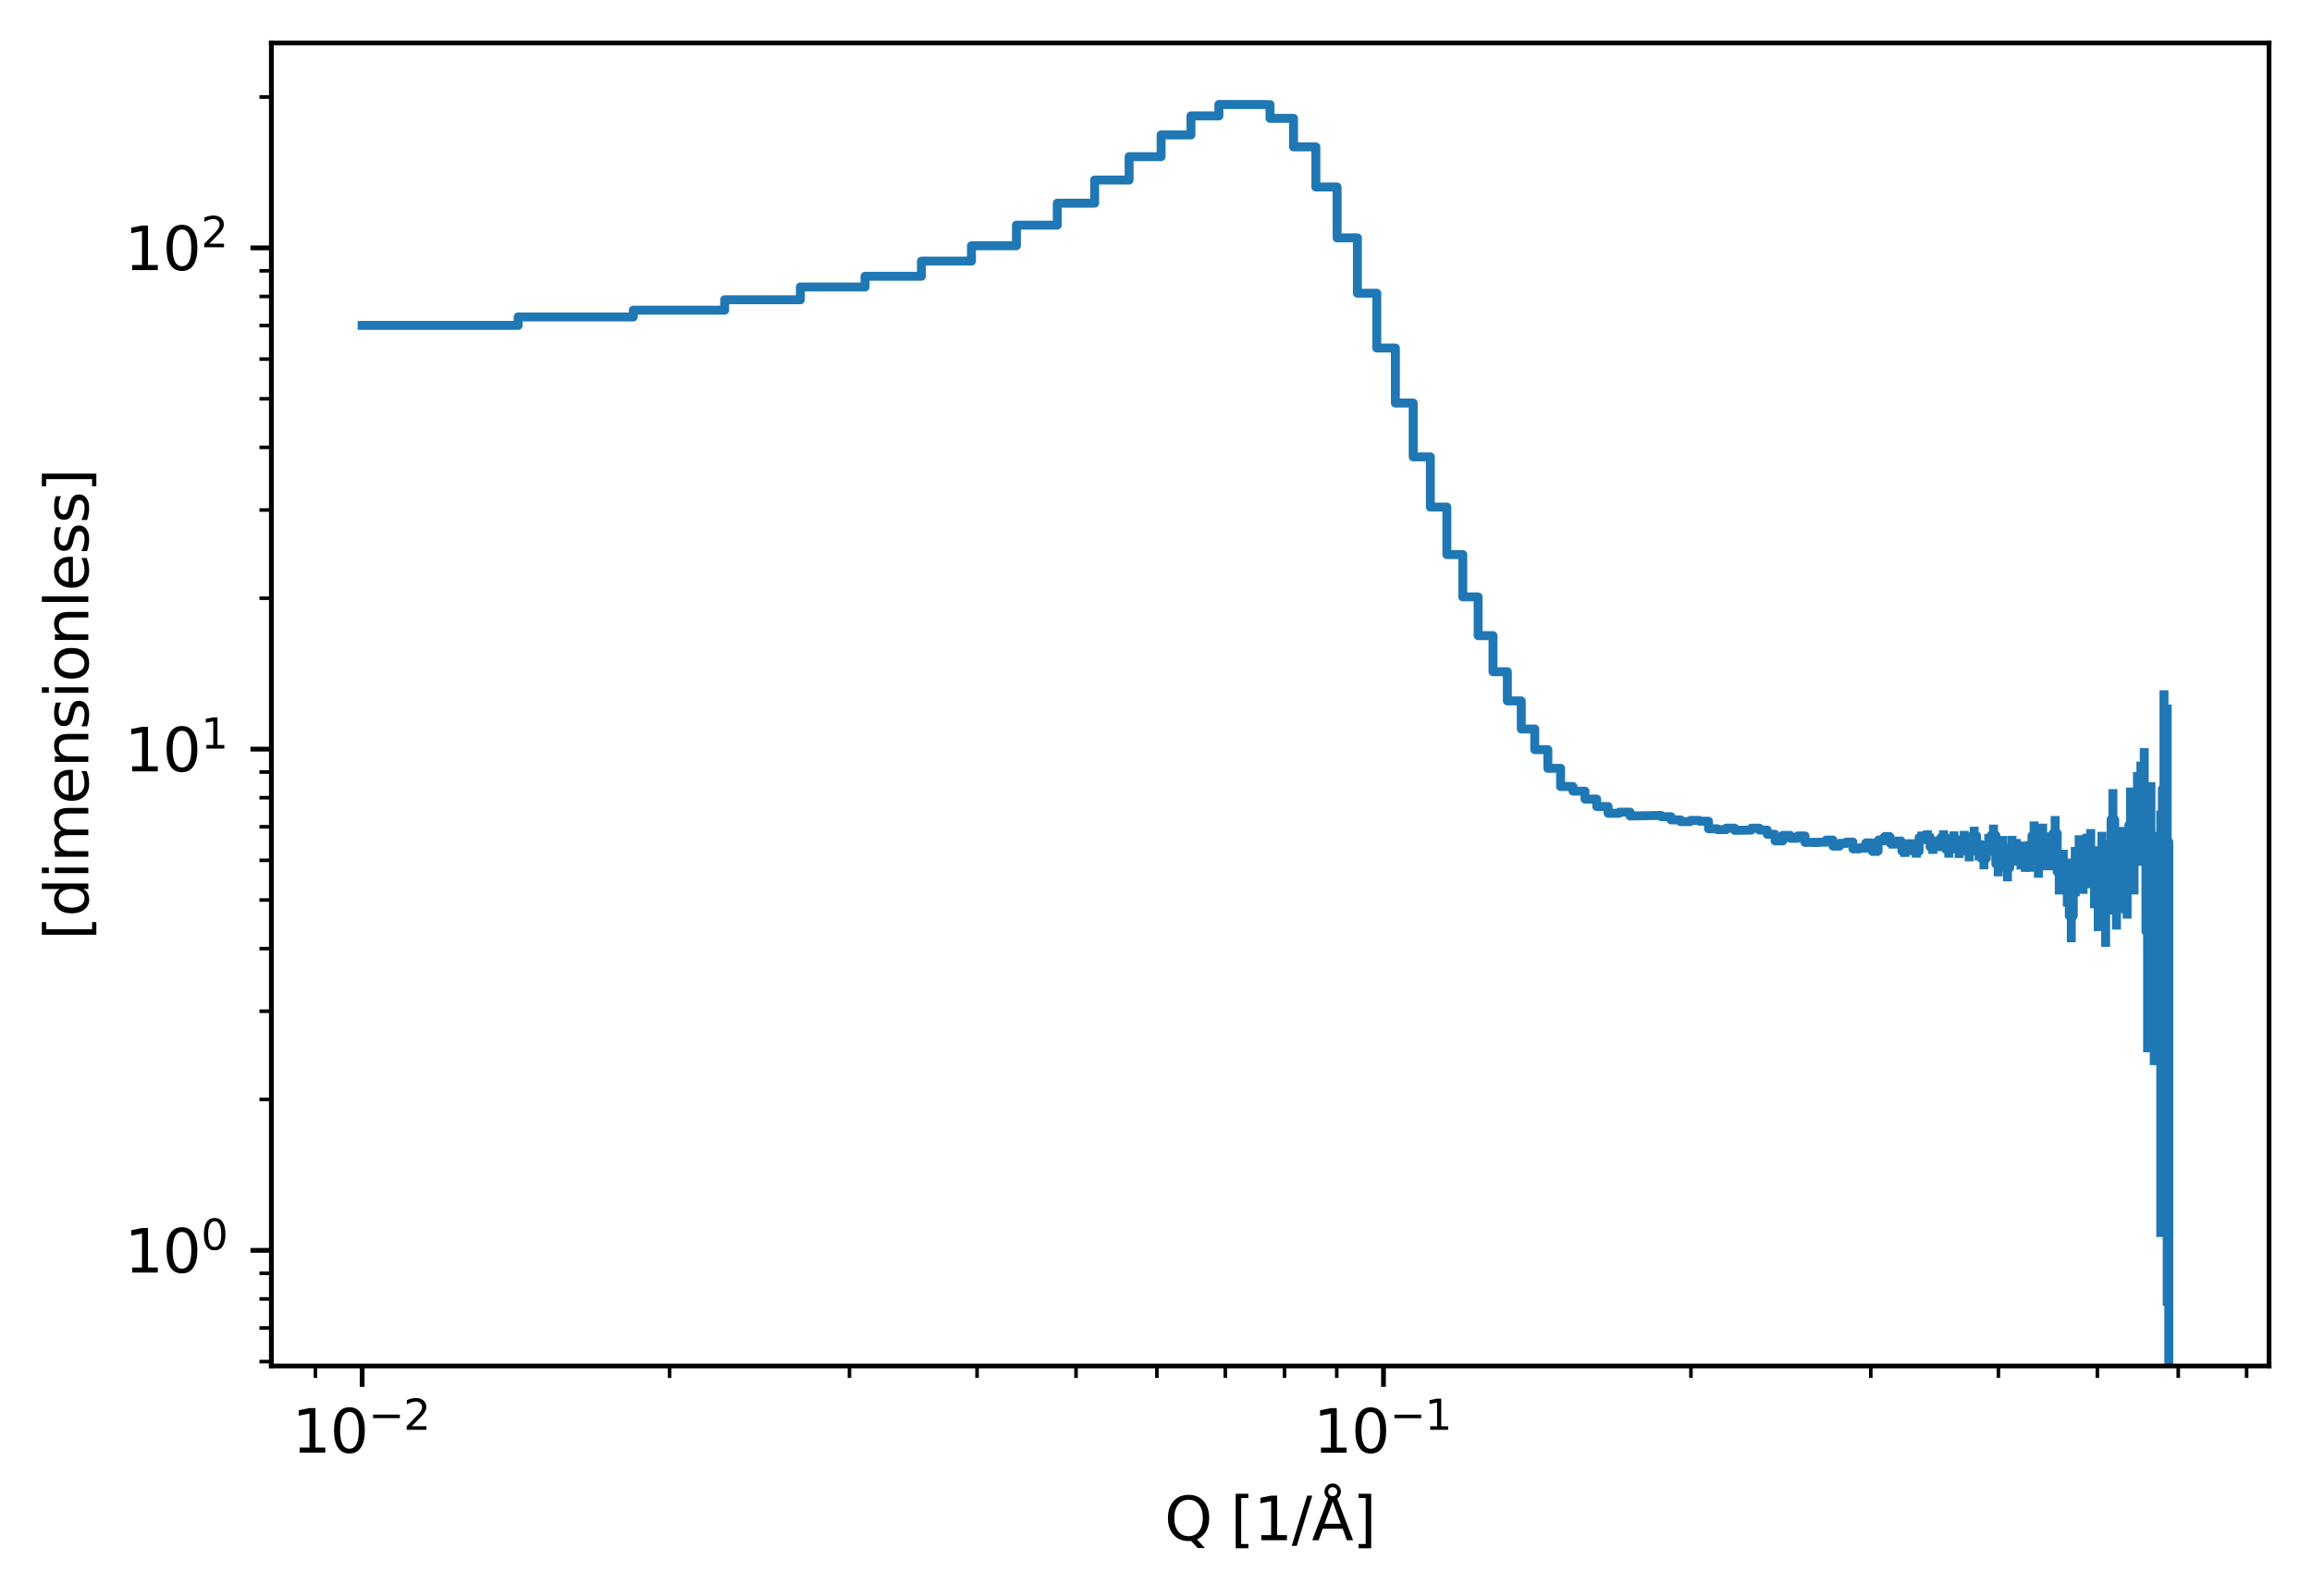 <?xml version="1.0" encoding="utf-8" standalone="no"?>
<!DOCTYPE svg PUBLIC "-//W3C//DTD SVG 1.1//EN"
  "http://www.w3.org/Graphics/SVG/1.1/DTD/svg11.dtd">
<svg xmlns:xlink="http://www.w3.org/1999/xlink" width="387.478pt" height="267.44pt" viewBox="0 0 387.478 267.44" xmlns="http://www.w3.org/2000/svg" version="1.1">
 <defs>
  <style type="text/css">*{stroke-linejoin: round; stroke-linecap: butt}</style>
 </defs>
 <g id="figure_1">
  <g id="patch_1">
   <path d="M 0 267.44 
L 387.478 267.44 
L 387.478 0 
L 0 0 
z
" style="fill: #ffffff"/>
  </g>
  <g id="axes_1">
   <g id="patch_2">
    <path d="M 45.478 228.96 
L 380.278 228.96 
L 380.278 7.2 
L 45.478 7.2 
z
" style="fill: #ffffff"/>
   </g>
   <g id="matplotlib.axis_1">
    <g id="xtick_1">
     <g id="line2d_1">
      <defs>
       <path id="m3930b19fd7" d="M 0 0 
L 0 3.5 
" style="stroke: #000000; stroke-width: 0.8"/>
      </defs>
      <g>
       <use xlink:href="#m3930b19fd7" x="60.696" y="228.96" style="stroke: #000000; stroke-width: 0.8"/>
      </g>
     </g>
     <g id="text_1">
      <!-- $\mathdefault{10^{-2}}$ -->
      <g transform="translate(48.946 243.558) scale(0.1 -0.1)">
       <defs>
        <path id="DejaVuSans-31" d="M 794 531 
L 1825 531 
L 1825 4091 
L 703 3866 
L 703 4441 
L 1819 4666 
L 2450 4666 
L 2450 531 
L 3481 531 
L 3481 0 
L 794 0 
L 794 531 
z
" transform="scale(0.016)"/>
        <path id="DejaVuSans-30" d="M 2034 4250 
Q 1547 4250 1301 3770 
Q 1056 3291 1056 2328 
Q 1056 1369 1301 889 
Q 1547 409 2034 409 
Q 2525 409 2770 889 
Q 3016 1369 3016 2328 
Q 3016 3291 2770 3770 
Q 2525 4250 2034 4250 
z
M 2034 4750 
Q 2819 4750 3233 4129 
Q 3647 3509 3647 2328 
Q 3647 1150 3233 529 
Q 2819 -91 2034 -91 
Q 1250 -91 836 529 
Q 422 1150 422 2328 
Q 422 3509 836 4129 
Q 1250 4750 2034 4750 
z
" transform="scale(0.016)"/>
        <path id="DejaVuSans-2212" d="M 678 2272 
L 4684 2272 
L 4684 1741 
L 678 1741 
L 678 2272 
z
" transform="scale(0.016)"/>
        <path id="DejaVuSans-32" d="M 1228 531 
L 3431 531 
L 3431 0 
L 469 0 
L 469 531 
Q 828 903 1448 1529 
Q 2069 2156 2228 2338 
Q 2531 2678 2651 2914 
Q 2772 3150 2772 3378 
Q 2772 3750 2511 3984 
Q 2250 4219 1831 4219 
Q 1534 4219 1204 4116 
Q 875 4013 500 3803 
L 500 4441 
Q 881 4594 1212 4672 
Q 1544 4750 1819 4750 
Q 2544 4750 2975 4387 
Q 3406 4025 3406 3419 
Q 3406 3131 3298 2873 
Q 3191 2616 2906 2266 
Q 2828 2175 2409 1742 
Q 1991 1309 1228 531 
z
" transform="scale(0.016)"/>
       </defs>
       <use xlink:href="#DejaVuSans-31" transform="translate(0 0.766)"/>
       <use xlink:href="#DejaVuSans-30" transform="translate(63.623 0.766)"/>
       <use xlink:href="#DejaVuSans-2212" transform="translate(128.203 39.047) scale(0.7)"/>
       <use xlink:href="#DejaVuSans-32" transform="translate(186.855 39.047) scale(0.7)"/>
      </g>
     </g>
    </g>
    <g id="xtick_2">
     <g id="line2d_2">
      <g>
       <use xlink:href="#m3930b19fd7" x="231.865" y="228.96" style="stroke: #000000; stroke-width: 0.8"/>
      </g>
     </g>
     <g id="text_2">
      <!-- $\mathdefault{10^{-1}}$ -->
      <g transform="translate(220.115 243.558) scale(0.1 -0.1)">
       <use xlink:href="#DejaVuSans-31" transform="translate(0 0.684)"/>
       <use xlink:href="#DejaVuSans-30" transform="translate(63.623 0.684)"/>
       <use xlink:href="#DejaVuSans-2212" transform="translate(128.203 38.966) scale(0.7)"/>
       <use xlink:href="#DejaVuSans-31" transform="translate(186.855 38.966) scale(0.7)"/>
      </g>
     </g>
    </g>
    <g id="xtick_3">
     <g id="line2d_3">
      <defs>
       <path id="m628c3129da" d="M 0 0 
L 0 2 
" style="stroke: #000000; stroke-width: 0.6"/>
      </defs>
      <g>
       <use xlink:href="#m628c3129da" x="52.864" y="228.96" style="stroke: #000000; stroke-width: 0.6"/>
      </g>
     </g>
    </g>
    <g id="xtick_4">
     <g id="line2d_4">
      <g>
       <use xlink:href="#m628c3129da" x="112.223" y="228.96" style="stroke: #000000; stroke-width: 0.6"/>
      </g>
     </g>
    </g>
    <g id="xtick_5">
     <g id="line2d_5">
      <g>
       <use xlink:href="#m628c3129da" x="142.364" y="228.96" style="stroke: #000000; stroke-width: 0.6"/>
      </g>
     </g>
    </g>
    <g id="xtick_6">
     <g id="line2d_6">
      <g>
       <use xlink:href="#m628c3129da" x="163.75" y="228.96" style="stroke: #000000; stroke-width: 0.6"/>
      </g>
     </g>
    </g>
    <g id="xtick_7">
     <g id="line2d_7">
      <g>
       <use xlink:href="#m628c3129da" x="180.338" y="228.96" style="stroke: #000000; stroke-width: 0.6"/>
      </g>
     </g>
    </g>
    <g id="xtick_8">
     <g id="line2d_8">
      <g>
       <use xlink:href="#m628c3129da" x="193.891" y="228.96" style="stroke: #000000; stroke-width: 0.6"/>
      </g>
     </g>
    </g>
    <g id="xtick_9">
     <g id="line2d_9">
      <g>
       <use xlink:href="#m628c3129da" x="205.351" y="228.96" style="stroke: #000000; stroke-width: 0.6"/>
      </g>
     </g>
    </g>
    <g id="xtick_10">
     <g id="line2d_10">
      <g>
       <use xlink:href="#m628c3129da" x="215.277" y="228.96" style="stroke: #000000; stroke-width: 0.6"/>
      </g>
     </g>
    </g>
    <g id="xtick_11">
     <g id="line2d_11">
      <g>
       <use xlink:href="#m628c3129da" x="224.033" y="228.96" style="stroke: #000000; stroke-width: 0.6"/>
      </g>
     </g>
    </g>
    <g id="xtick_12">
     <g id="line2d_12">
      <g>
       <use xlink:href="#m628c3129da" x="283.392" y="228.96" style="stroke: #000000; stroke-width: 0.6"/>
      </g>
     </g>
    </g>
    <g id="xtick_13">
     <g id="line2d_13">
      <g>
       <use xlink:href="#m628c3129da" x="313.533" y="228.96" style="stroke: #000000; stroke-width: 0.6"/>
      </g>
     </g>
    </g>
    <g id="xtick_14">
     <g id="line2d_14">
      <g>
       <use xlink:href="#m628c3129da" x="334.919" y="228.96" style="stroke: #000000; stroke-width: 0.6"/>
      </g>
     </g>
    </g>
    <g id="xtick_15">
     <g id="line2d_15">
      <g>
       <use xlink:href="#m628c3129da" x="351.507" y="228.96" style="stroke: #000000; stroke-width: 0.6"/>
      </g>
     </g>
    </g>
    <g id="xtick_16">
     <g id="line2d_16">
      <g>
       <use xlink:href="#m628c3129da" x="365.06" y="228.96" style="stroke: #000000; stroke-width: 0.6"/>
      </g>
     </g>
    </g>
    <g id="xtick_17">
     <g id="line2d_17">
      <g>
       <use xlink:href="#m628c3129da" x="376.519" y="228.96" style="stroke: #000000; stroke-width: 0.6"/>
      </g>
     </g>
    </g>
    <g id="text_3">
     <!-- Q [1/Å] -->
     <g transform="translate(195.166 258.16) scale(0.1 -0.1)">
      <defs>
       <path id="DejaVuSans-51" d="M 2522 4238 
Q 1834 4238 1429 3725 
Q 1025 3213 1025 2328 
Q 1025 1447 1429 934 
Q 1834 422 2522 422 
Q 3209 422 3611 934 
Q 4013 1447 4013 2328 
Q 4013 3213 3611 3725 
Q 3209 4238 2522 4238 
z
M 3406 84 
L 4238 -825 
L 3475 -825 
L 2784 -78 
Q 2681 -84 2626 -87 
Q 2572 -91 2522 -91 
Q 1538 -91 948 567 
Q 359 1225 359 2328 
Q 359 3434 948 4092 
Q 1538 4750 2522 4750 
Q 3503 4750 4090 4092 
Q 4678 3434 4678 2328 
Q 4678 1516 4351 937 
Q 4025 359 3406 84 
z
" transform="scale(0.016)"/>
       <path id="DejaVuSans-20" transform="scale(0.016)"/>
       <path id="DejaVuSans-5b" d="M 550 4863 
L 1875 4863 
L 1875 4416 
L 1125 4416 
L 1125 -397 
L 1875 -397 
L 1875 -844 
L 550 -844 
L 550 4863 
z
" transform="scale(0.016)"/>
       <path id="DejaVuSans-2f" d="M 1625 4666 
L 2156 4666 
L 531 -594 
L 0 -594 
L 1625 4666 
z
" transform="scale(0.016)"/>
       <path id="DejaVuSans-c5" d="M 2663 5081 
Q 2663 5278 2523 5417 
Q 2384 5556 2188 5556 
Q 1988 5556 1852 5420 
Q 1716 5284 1716 5081 
Q 1716 4884 1853 4746 
Q 1991 4609 2188 4609 
Q 2384 4609 2523 4746 
Q 2663 4884 2663 5081 
z
M 2188 4044 
L 1338 1722 
L 3041 1722 
L 2188 4044 
z
M 1716 4366 
Q 1525 4494 1428 4673 
Q 1331 4853 1331 5081 
Q 1331 5441 1579 5691 
Q 1828 5941 2188 5941 
Q 2544 5941 2795 5689 
Q 3047 5438 3047 5081 
Q 3047 4863 2948 4678 
Q 2850 4494 2663 4366 
L 4325 0 
L 3669 0 
L 3244 1197 
L 1141 1197 
L 716 0 
L 50 0 
L 1716 4366 
z
" transform="scale(0.016)"/>
       <path id="DejaVuSans-5d" d="M 1947 4863 
L 1947 -844 
L 622 -844 
L 622 -397 
L 1369 -397 
L 1369 4416 
L 622 4416 
L 622 4863 
L 1947 4863 
z
" transform="scale(0.016)"/>
      </defs>
      <use xlink:href="#DejaVuSans-51"/>
      <use xlink:href="#DejaVuSans-20" transform="translate(78.711 0)"/>
      <use xlink:href="#DejaVuSans-5b" transform="translate(110.498 0)"/>
      <use xlink:href="#DejaVuSans-31" transform="translate(149.512 0)"/>
      <use xlink:href="#DejaVuSans-2f" transform="translate(213.135 0)"/>
      <use xlink:href="#DejaVuSans-c5" transform="translate(246.826 0)"/>
      <use xlink:href="#DejaVuSans-5d" transform="translate(315.234 0)"/>
     </g>
    </g>
   </g>
   <g id="matplotlib.axis_2">
    <g id="ytick_1">
     <g id="line2d_18">
      <defs>
       <path id="m52bde4c636" d="M 0 0 
L -3.5 0 
" style="stroke: #000000; stroke-width: 0.8"/>
      </defs>
      <g>
       <use xlink:href="#m52bde4c636" x="45.478" y="209.578" style="stroke: #000000; stroke-width: 0.8"/>
      </g>
     </g>
     <g id="text_4">
      <!-- $\mathdefault{10^{0}}$ -->
      <g transform="translate(20.878 213.377) scale(0.1 -0.1)">
       <use xlink:href="#DejaVuSans-31" transform="translate(0 0.766)"/>
       <use xlink:href="#DejaVuSans-30" transform="translate(63.623 0.766)"/>
       <use xlink:href="#DejaVuSans-30" transform="translate(128.203 39.047) scale(0.7)"/>
      </g>
     </g>
    </g>
    <g id="ytick_2">
     <g id="line2d_19">
      <g>
       <use xlink:href="#m52bde4c636" x="45.478" y="125.564" style="stroke: #000000; stroke-width: 0.8"/>
      </g>
     </g>
     <g id="text_5">
      <!-- $\mathdefault{10^{1}}$ -->
      <g transform="translate(20.878 129.363) scale(0.1 -0.1)">
       <use xlink:href="#DejaVuSans-31" transform="translate(0 0.684)"/>
       <use xlink:href="#DejaVuSans-30" transform="translate(63.623 0.684)"/>
       <use xlink:href="#DejaVuSans-31" transform="translate(128.203 38.966) scale(0.7)"/>
      </g>
     </g>
    </g>
    <g id="ytick_3">
     <g id="line2d_20">
      <g>
       <use xlink:href="#m52bde4c636" x="45.478" y="41.55" style="stroke: #000000; stroke-width: 0.8"/>
      </g>
     </g>
     <g id="text_6">
      <!-- $\mathdefault{10^{2}}$ -->
      <g transform="translate(20.878 45.349) scale(0.1 -0.1)">
       <use xlink:href="#DejaVuSans-31" transform="translate(0 0.766)"/>
       <use xlink:href="#DejaVuSans-30" transform="translate(63.623 0.766)"/>
       <use xlink:href="#DejaVuSans-32" transform="translate(128.203 39.047) scale(0.7)"/>
      </g>
     </g>
    </g>
    <g id="ytick_4">
     <g id="line2d_21">
      <defs>
       <path id="mc46153f784" d="M 0 0 
L -2 0 
" style="stroke: #000000; stroke-width: 0.6"/>
      </defs>
      <g>
       <use xlink:href="#mc46153f784" x="45.478" y="228.216" style="stroke: #000000; stroke-width: 0.6"/>
      </g>
     </g>
    </g>
    <g id="ytick_5">
     <g id="line2d_22">
      <g>
       <use xlink:href="#mc46153f784" x="45.478" y="222.592" style="stroke: #000000; stroke-width: 0.6"/>
      </g>
     </g>
    </g>
    <g id="ytick_6">
     <g id="line2d_23">
      <g>
       <use xlink:href="#mc46153f784" x="45.478" y="217.72" style="stroke: #000000; stroke-width: 0.6"/>
      </g>
     </g>
    </g>
    <g id="ytick_7">
     <g id="line2d_24">
      <g>
       <use xlink:href="#mc46153f784" x="45.478" y="213.422" style="stroke: #000000; stroke-width: 0.6"/>
      </g>
     </g>
    </g>
    <g id="ytick_8">
     <g id="line2d_25">
      <g>
       <use xlink:href="#mc46153f784" x="45.478" y="184.287" style="stroke: #000000; stroke-width: 0.6"/>
      </g>
     </g>
    </g>
    <g id="ytick_9">
     <g id="line2d_26">
      <g>
       <use xlink:href="#mc46153f784" x="45.478" y="169.493" style="stroke: #000000; stroke-width: 0.6"/>
      </g>
     </g>
    </g>
    <g id="ytick_10">
     <g id="line2d_27">
      <g>
       <use xlink:href="#mc46153f784" x="45.478" y="158.996" style="stroke: #000000; stroke-width: 0.6"/>
      </g>
     </g>
    </g>
    <g id="ytick_11">
     <g id="line2d_28">
      <g>
       <use xlink:href="#mc46153f784" x="45.478" y="150.855" style="stroke: #000000; stroke-width: 0.6"/>
      </g>
     </g>
    </g>
    <g id="ytick_12">
     <g id="line2d_29">
      <g>
       <use xlink:href="#mc46153f784" x="45.478" y="144.202" style="stroke: #000000; stroke-width: 0.6"/>
      </g>
     </g>
    </g>
    <g id="ytick_13">
     <g id="line2d_30">
      <g>
       <use xlink:href="#mc46153f784" x="45.478" y="138.578" style="stroke: #000000; stroke-width: 0.6"/>
      </g>
     </g>
    </g>
    <g id="ytick_14">
     <g id="line2d_31">
      <g>
       <use xlink:href="#mc46153f784" x="45.478" y="133.706" style="stroke: #000000; stroke-width: 0.6"/>
      </g>
     </g>
    </g>
    <g id="ytick_15">
     <g id="line2d_32">
      <g>
       <use xlink:href="#mc46153f784" x="45.478" y="129.408" style="stroke: #000000; stroke-width: 0.6"/>
      </g>
     </g>
    </g>
    <g id="ytick_16">
     <g id="line2d_33">
      <g>
       <use xlink:href="#mc46153f784" x="45.478" y="100.273" style="stroke: #000000; stroke-width: 0.6"/>
      </g>
     </g>
    </g>
    <g id="ytick_17">
     <g id="line2d_34">
      <g>
       <use xlink:href="#mc46153f784" x="45.478" y="85.479" style="stroke: #000000; stroke-width: 0.6"/>
      </g>
     </g>
    </g>
    <g id="ytick_18">
     <g id="line2d_35">
      <g>
       <use xlink:href="#mc46153f784" x="45.478" y="74.982" style="stroke: #000000; stroke-width: 0.6"/>
      </g>
     </g>
    </g>
    <g id="ytick_19">
     <g id="line2d_36">
      <g>
       <use xlink:href="#mc46153f784" x="45.478" y="66.841" style="stroke: #000000; stroke-width: 0.6"/>
      </g>
     </g>
    </g>
    <g id="ytick_20">
     <g id="line2d_37">
      <g>
       <use xlink:href="#mc46153f784" x="45.478" y="60.188" style="stroke: #000000; stroke-width: 0.6"/>
      </g>
     </g>
    </g>
    <g id="ytick_21">
     <g id="line2d_38">
      <g>
       <use xlink:href="#mc46153f784" x="45.478" y="54.564" style="stroke: #000000; stroke-width: 0.6"/>
      </g>
     </g>
    </g>
    <g id="ytick_22">
     <g id="line2d_39">
      <g>
       <use xlink:href="#mc46153f784" x="45.478" y="49.692" style="stroke: #000000; stroke-width: 0.6"/>
      </g>
     </g>
    </g>
    <g id="ytick_23">
     <g id="line2d_40">
      <g>
       <use xlink:href="#mc46153f784" x="45.478" y="45.394" style="stroke: #000000; stroke-width: 0.6"/>
      </g>
     </g>
    </g>
    <g id="ytick_24">
     <g id="line2d_41">
      <g>
       <use xlink:href="#mc46153f784" x="45.478" y="16.259" style="stroke: #000000; stroke-width: 0.6"/>
      </g>
     </g>
    </g>
    <g id="text_7">
     <!-- [dimensionless] -->
     <g transform="translate(14.798 157.557) rotate(-90) scale(0.1 -0.1)">
      <defs>
       <path id="DejaVuSans-64" d="M 2906 2969 
L 2906 4863 
L 3481 4863 
L 3481 0 
L 2906 0 
L 2906 525 
Q 2725 213 2448 61 
Q 2172 -91 1784 -91 
Q 1150 -91 751 415 
Q 353 922 353 1747 
Q 353 2572 751 3078 
Q 1150 3584 1784 3584 
Q 2172 3584 2448 3432 
Q 2725 3281 2906 2969 
z
M 947 1747 
Q 947 1113 1208 752 
Q 1469 391 1925 391 
Q 2381 391 2643 752 
Q 2906 1113 2906 1747 
Q 2906 2381 2643 2742 
Q 2381 3103 1925 3103 
Q 1469 3103 1208 2742 
Q 947 2381 947 1747 
z
" transform="scale(0.016)"/>
       <path id="DejaVuSans-69" d="M 603 3500 
L 1178 3500 
L 1178 0 
L 603 0 
L 603 3500 
z
M 603 4863 
L 1178 4863 
L 1178 4134 
L 603 4134 
L 603 4863 
z
" transform="scale(0.016)"/>
       <path id="DejaVuSans-6d" d="M 3328 2828 
Q 3544 3216 3844 3400 
Q 4144 3584 4550 3584 
Q 5097 3584 5394 3201 
Q 5691 2819 5691 2113 
L 5691 0 
L 5113 0 
L 5113 2094 
Q 5113 2597 4934 2840 
Q 4756 3084 4391 3084 
Q 3944 3084 3684 2787 
Q 3425 2491 3425 1978 
L 3425 0 
L 2847 0 
L 2847 2094 
Q 2847 2600 2669 2842 
Q 2491 3084 2119 3084 
Q 1678 3084 1418 2786 
Q 1159 2488 1159 1978 
L 1159 0 
L 581 0 
L 581 3500 
L 1159 3500 
L 1159 2956 
Q 1356 3278 1631 3431 
Q 1906 3584 2284 3584 
Q 2666 3584 2933 3390 
Q 3200 3197 3328 2828 
z
" transform="scale(0.016)"/>
       <path id="DejaVuSans-65" d="M 3597 1894 
L 3597 1613 
L 953 1613 
Q 991 1019 1311 708 
Q 1631 397 2203 397 
Q 2534 397 2845 478 
Q 3156 559 3463 722 
L 3463 178 
Q 3153 47 2828 -22 
Q 2503 -91 2169 -91 
Q 1331 -91 842 396 
Q 353 884 353 1716 
Q 353 2575 817 3079 
Q 1281 3584 2069 3584 
Q 2775 3584 3186 3129 
Q 3597 2675 3597 1894 
z
M 3022 2063 
Q 3016 2534 2758 2815 
Q 2500 3097 2075 3097 
Q 1594 3097 1305 2825 
Q 1016 2553 972 2059 
L 3022 2063 
z
" transform="scale(0.016)"/>
       <path id="DejaVuSans-6e" d="M 3513 2113 
L 3513 0 
L 2938 0 
L 2938 2094 
Q 2938 2591 2744 2837 
Q 2550 3084 2163 3084 
Q 1697 3084 1428 2787 
Q 1159 2491 1159 1978 
L 1159 0 
L 581 0 
L 581 3500 
L 1159 3500 
L 1159 2956 
Q 1366 3272 1645 3428 
Q 1925 3584 2291 3584 
Q 2894 3584 3203 3211 
Q 3513 2838 3513 2113 
z
" transform="scale(0.016)"/>
       <path id="DejaVuSans-73" d="M 2834 3397 
L 2834 2853 
Q 2591 2978 2328 3040 
Q 2066 3103 1784 3103 
Q 1356 3103 1142 2972 
Q 928 2841 928 2578 
Q 928 2378 1081 2264 
Q 1234 2150 1697 2047 
L 1894 2003 
Q 2506 1872 2764 1633 
Q 3022 1394 3022 966 
Q 3022 478 2636 193 
Q 2250 -91 1575 -91 
Q 1294 -91 989 -36 
Q 684 19 347 128 
L 347 722 
Q 666 556 975 473 
Q 1284 391 1588 391 
Q 1994 391 2212 530 
Q 2431 669 2431 922 
Q 2431 1156 2273 1281 
Q 2116 1406 1581 1522 
L 1381 1569 
Q 847 1681 609 1914 
Q 372 2147 372 2553 
Q 372 3047 722 3315 
Q 1072 3584 1716 3584 
Q 2034 3584 2315 3537 
Q 2597 3491 2834 3397 
z
" transform="scale(0.016)"/>
       <path id="DejaVuSans-6f" d="M 1959 3097 
Q 1497 3097 1228 2736 
Q 959 2375 959 1747 
Q 959 1119 1226 758 
Q 1494 397 1959 397 
Q 2419 397 2687 759 
Q 2956 1122 2956 1747 
Q 2956 2369 2687 2733 
Q 2419 3097 1959 3097 
z
M 1959 3584 
Q 2709 3584 3137 3096 
Q 3566 2609 3566 1747 
Q 3566 888 3137 398 
Q 2709 -91 1959 -91 
Q 1206 -91 779 398 
Q 353 888 353 1747 
Q 353 2609 779 3096 
Q 1206 3584 1959 3584 
z
" transform="scale(0.016)"/>
       <path id="DejaVuSans-6c" d="M 603 4863 
L 1178 4863 
L 1178 0 
L 603 0 
L 603 4863 
z
" transform="scale(0.016)"/>
      </defs>
      <use xlink:href="#DejaVuSans-5b"/>
      <use xlink:href="#DejaVuSans-64" transform="translate(39.014 0)"/>
      <use xlink:href="#DejaVuSans-69" transform="translate(102.49 0)"/>
      <use xlink:href="#DejaVuSans-6d" transform="translate(130.273 0)"/>
      <use xlink:href="#DejaVuSans-65" transform="translate(227.686 0)"/>
      <use xlink:href="#DejaVuSans-6e" transform="translate(289.209 0)"/>
      <use xlink:href="#DejaVuSans-73" transform="translate(352.588 0)"/>
      <use xlink:href="#DejaVuSans-69" transform="translate(404.688 0)"/>
      <use xlink:href="#DejaVuSans-6f" transform="translate(432.471 0)"/>
      <use xlink:href="#DejaVuSans-6e" transform="translate(493.652 0)"/>
      <use xlink:href="#DejaVuSans-6c" transform="translate(557.031 0)"/>
      <use xlink:href="#DejaVuSans-65" transform="translate(584.814 0)"/>
      <use xlink:href="#DejaVuSans-73" transform="translate(646.338 0)"/>
      <use xlink:href="#DejaVuSans-73" transform="translate(698.438 0)"/>
      <use xlink:href="#DejaVuSans-5d" transform="translate(750.537 0)"/>
     </g>
    </g>
   </g>
   <g id="line2d_42">
    <path d="M 60.696 54.543 
L 86.838 54.543 
L 86.838 53.127 
L 106.14 53.127 
L 106.14 51.994 
L 121.449 51.994 
L 121.449 50.244 
L 134.138 50.244 
L 134.138 48.107 
L 144.973 48.107 
L 144.973 46.308 
L 154.428 46.308 
L 154.428 43.766 
L 162.815 43.766 
L 162.815 41.187 
L 170.351 41.187 
L 170.351 37.738 
L 177.193 37.738 
L 177.193 34.057 
L 183.458 34.057 
L 183.458 30.176 
L 189.235 30.176 
L 189.235 26.257 
L 194.596 26.257 
L 194.596 22.612 
L 199.596 22.612 
L 199.596 19.426 
L 204.281 19.426 
L 204.281 17.512 
L 212.848 17.526 
L 212.848 19.836 
L 216.788 19.836 
L 216.788 24.62 
L 220.529 24.62 
L 220.529 31.346 
L 224.092 31.346 
L 224.092 39.868 
L 227.491 39.868 
L 227.491 49.148 
L 230.741 49.148 
L 230.741 58.335 
L 233.856 58.335 
L 233.856 67.555 
L 236.845 67.555 
L 236.845 76.583 
L 239.718 76.583 
L 239.718 84.995 
L 242.485 84.995 
L 242.485 92.956 
L 245.152 92.956 
L 245.152 100.05 
L 247.727 100.05 
L 247.727 106.541 
L 250.216 106.541 
L 250.216 112.589 
L 252.624 112.589 
L 252.624 117.483 
L 254.956 117.483 
L 254.956 122.186 
L 257.218 122.186 
L 257.218 125.654 
L 259.413 125.654 
L 259.413 128.781 
L 261.545 128.781 
L 261.545 131.832 
L 263.617 131.832 
L 263.617 132.602 
L 265.633 132.602 
L 265.633 133.939 
L 267.596 133.939 
L 267.596 135.187 
L 269.508 135.187 
L 269.508 136.321 
L 271.373 136.321 
L 271.373 136.127 
L 273.192 136.127 
L 273.192 136.774 
L 278.396 136.674 
L 278.396 136.89 
L 280.052 136.89 
L 280.052 137.426 
L 281.673 137.426 
L 281.673 137.719 
L 283.259 137.719 
L 283.259 137.515 
L 284.812 137.515 
L 284.812 137.645 
L 286.333 137.645 
L 286.333 138.913 
L 287.823 138.913 
L 287.823 139.063 
L 289.285 139.063 
L 289.285 138.811 
L 290.718 138.811 
L 290.718 139.18 
L 293.504 139.134 
L 293.504 138.818 
L 294.859 138.818 
L 294.859 139.137 
L 296.189 139.137 
L 296.189 139.844 
L 297.496 139.844 
L 297.496 140.952 
L 298.781 140.952 
L 298.781 140.021 
L 300.043 140.021 
L 300.043 140.508 
L 301.285 140.508 
L 301.285 140.114 
L 302.506 140.114 
L 302.506 141.2 
L 306.054 141.165 
L 306.054 140.81 
L 307.2 140.81 
L 307.2 141.807 
L 308.328 141.807 
L 308.328 141.368 
L 309.44 141.368 
L 309.44 141.15 
L 310.535 141.15 
L 310.535 142.257 
L 311.615 142.257 
L 311.615 142.142 
L 312.679 142.142 
L 312.679 141.31 
L 313.728 141.31 
L 313.728 142.626 
L 314.762 142.626 
L 314.762 140.864 
L 315.782 140.864 
L 315.782 140.311 
L 316.788 140.311 
L 316.788 141.342 
L 317.781 141.342 
L 317.781 141.131 
L 318.761 141.131 
L 318.761 142.66 
L 319.728 142.66 
L 319.728 141.65 
L 320.683 141.65 
L 320.683 142.702 
L 321.625 142.702 
L 321.625 140.412 
L 322.556 140.412 
L 322.556 140.278 
L 323.475 140.278 
L 323.475 141.948 
L 324.383 141.948 
L 324.383 141.437 
L 325.28 141.437 
L 325.28 140.385 
L 326.166 140.385 
L 326.166 142.415 
L 327.042 142.415 
L 327.042 140.664 
L 327.908 140.664 
L 327.908 142.331 
L 328.764 142.331 
L 328.764 140.717 
L 329.61 140.717 
L 329.61 142.788 
L 330.446 142.788 
L 330.446 140.114 
L 331.273 140.114 
L 331.273 142.49 
L 332.091 142.49 
L 332.091 143.897 
L 332.9 143.897 
L 332.9 141.574 
L 333.701 141.574 
L 333.701 140.012 
L 334.493 140.012 
L 334.493 144.808 
L 335.276 144.808 
L 335.276 142.062 
L 336.052 142.062 
L 336.052 145.449 
L 336.819 145.449 
L 336.819 142.177 
L 337.579 142.177 
L 337.579 142.805 
L 338.33 142.805 
L 338.33 143.328 
L 339.075 143.328 
L 339.075 143.6 
L 339.812 143.6 
L 339.812 143.457 
L 340.541 143.457 
L 340.541 140.107 
L 341.264 140.107 
L 341.264 144.258 
L 341.98 144.258 
L 341.98 140.783 
L 342.688 140.783 
L 342.688 142.754 
L 343.391 142.754 
L 343.391 142.553 
L 344.086 142.553 
L 344.086 139.686 
L 344.775 139.686 
L 344.775 146.131 
L 345.458 146.131 
L 345.458 145.924 
L 346.135 145.924 
L 346.135 147.706 
L 346.805 147.706 
L 346.805 153.51 
L 347.47 153.51 
L 347.47 145.868 
L 348.128 145.868 
L 348.128 143.901 
L 348.781 143.901 
L 348.781 145.211 
L 349.428 145.211 
L 349.428 144.035 
L 350.07 144.035 
L 350.07 143.173 
L 350.706 143.173 
L 350.706 146.674 
L 351.336 146.674 
L 351.336 149.411 
L 351.962 149.411 
L 351.962 144.411 
L 352.582 144.411 
L 352.582 151.699 
L 353.197 151.699 
L 353.197 146.504 
L 353.807 146.504 
L 353.807 137.376 
L 354.412 137.376 
L 354.412 148.734 
L 355.012 148.734 
L 355.012 144.804 
L 355.607 144.804 
L 355.607 145.474 
L 356.198 145.474 
L 356.198 145.589 
L 356.784 145.589 
L 356.784 138.289 
L 357.365 138.289 
L 357.365 140.929 
L 357.942 140.929 
L 357.942 136.341 
L 358.514 136.341 
L 358.514 135.345 
L 359.082 135.345 
L 359.082 133.484 
L 359.646 133.484 
L 359.646 156.095 
L 360.206 156.095 
L 360.206 142.332 
L 360.761 142.332 
L 360.761 156.694 
L 361.312 156.694 
L 361.312 153.016 
L 361.859 153.016 
L 361.859 156.316 
L 362.402 156.316 
L 362.402 132.226 
L 362.942 132.226 
L 362.942 141.147 
L 363.477 141.147 
L 363.477 268.44 
L 363.477 268.44 
" clip-path="url(#p8ddc621d11)" style="fill: none; stroke: #1f77b4; stroke-width: 1.5; stroke-linecap: square"/>
   </g>
   <g id="LineCollection_1">
    <path d="M 74.91 54.939 
L 74.91 54.15 
" clip-path="url(#p8ddc621d11)" style="fill: none; stroke: #1f77b4; stroke-width: 1.5"/>
    <path d="M 97.114 53.452 
L 97.114 52.805 
" clip-path="url(#p8ddc621d11)" style="fill: none; stroke: #1f77b4; stroke-width: 1.5"/>
    <path d="M 114.188 52.289 
L 114.188 51.702 
" clip-path="url(#p8ddc621d11)" style="fill: none; stroke: #1f77b4; stroke-width: 1.5"/>
    <path d="M 128.064 50.525 
L 128.064 49.964 
" clip-path="url(#p8ddc621d11)" style="fill: none; stroke: #1f77b4; stroke-width: 1.5"/>
    <path d="M 139.753 48.38 
L 139.753 47.836 
" clip-path="url(#p8ddc621d11)" style="fill: none; stroke: #1f77b4; stroke-width: 1.5"/>
    <path d="M 149.851 46.575 
L 149.851 46.043 
" clip-path="url(#p8ddc621d11)" style="fill: none; stroke: #1f77b4; stroke-width: 1.5"/>
    <path d="M 158.74 44.028 
L 158.74 43.505 
" clip-path="url(#p8ddc621d11)" style="fill: none; stroke: #1f77b4; stroke-width: 1.5"/>
    <path d="M 166.678 41.445 
L 166.678 40.932 
" clip-path="url(#p8ddc621d11)" style="fill: none; stroke: #1f77b4; stroke-width: 1.5"/>
    <path d="M 173.85 37.991 
L 173.85 37.488 
" clip-path="url(#p8ddc621d11)" style="fill: none; stroke: #1f77b4; stroke-width: 1.5"/>
    <path d="M 180.391 34.306 
L 180.391 33.81 
" clip-path="url(#p8ddc621d11)" style="fill: none; stroke: #1f77b4; stroke-width: 1.5"/>
    <path d="M 186.402 30.42 
L 186.402 29.933 
" clip-path="url(#p8ddc621d11)" style="fill: none; stroke: #1f77b4; stroke-width: 1.5"/>
    <path d="M 191.964 26.498 
L 191.964 26.019 
" clip-path="url(#p8ddc621d11)" style="fill: none; stroke: #1f77b4; stroke-width: 1.5"/>
    <path d="M 197.138 22.85 
L 197.138 22.377 
" clip-path="url(#p8ddc621d11)" style="fill: none; stroke: #1f77b4; stroke-width: 1.5"/>
    <path d="M 201.975 19.661 
L 201.975 19.193 
" clip-path="url(#p8ddc621d11)" style="fill: none; stroke: #1f77b4; stroke-width: 1.5"/>
    <path d="M 206.517 17.745 
L 206.517 17.28 
" clip-path="url(#p8ddc621d11)" style="fill: none; stroke: #1f77b4; stroke-width: 1.5"/>
    <path d="M 210.797 17.758 
L 210.797 17.295 
" clip-path="url(#p8ddc621d11)" style="fill: none; stroke: #1f77b4; stroke-width: 1.5"/>
    <path d="M 214.844 20.068 
L 214.844 19.606 
" clip-path="url(#p8ddc621d11)" style="fill: none; stroke: #1f77b4; stroke-width: 1.5"/>
    <path d="M 218.682 24.852 
L 218.682 24.389 
" clip-path="url(#p8ddc621d11)" style="fill: none; stroke: #1f77b4; stroke-width: 1.5"/>
    <path d="M 222.332 31.579 
L 222.332 31.114 
" clip-path="url(#p8ddc621d11)" style="fill: none; stroke: #1f77b4; stroke-width: 1.5"/>
    <path d="M 225.811 40.103 
L 225.811 39.634 
" clip-path="url(#p8ddc621d11)" style="fill: none; stroke: #1f77b4; stroke-width: 1.5"/>
    <path d="M 229.134 49.387 
L 229.134 48.911 
" clip-path="url(#p8ddc621d11)" style="fill: none; stroke: #1f77b4; stroke-width: 1.5"/>
    <path d="M 232.315 58.578 
L 232.315 58.093 
" clip-path="url(#p8ddc621d11)" style="fill: none; stroke: #1f77b4; stroke-width: 1.5"/>
    <path d="M 235.365 67.804 
L 235.365 67.308 
" clip-path="url(#p8ddc621d11)" style="fill: none; stroke: #1f77b4; stroke-width: 1.5"/>
    <path d="M 238.295 76.839 
L 238.295 76.33 
" clip-path="url(#p8ddc621d11)" style="fill: none; stroke: #1f77b4; stroke-width: 1.5"/>
    <path d="M 241.115 85.259 
L 241.115 84.733 
" clip-path="url(#p8ddc621d11)" style="fill: none; stroke: #1f77b4; stroke-width: 1.5"/>
    <path d="M 243.831 93.23 
L 243.831 92.684 
" clip-path="url(#p8ddc621d11)" style="fill: none; stroke: #1f77b4; stroke-width: 1.5"/>
    <path d="M 246.451 100.334 
L 246.451 99.768 
" clip-path="url(#p8ddc621d11)" style="fill: none; stroke: #1f77b4; stroke-width: 1.5"/>
    <path d="M 248.982 106.836 
L 248.982 106.247 
" clip-path="url(#p8ddc621d11)" style="fill: none; stroke: #1f77b4; stroke-width: 1.5"/>
    <path d="M 251.43 112.898 
L 251.43 112.283 
" clip-path="url(#p8ddc621d11)" style="fill: none; stroke: #1f77b4; stroke-width: 1.5"/>
    <path d="M 253.799 117.803 
L 253.799 117.165 
" clip-path="url(#p8ddc621d11)" style="fill: none; stroke: #1f77b4; stroke-width: 1.5"/>
    <path d="M 256.096 122.52 
L 256.096 121.854 
" clip-path="url(#p8ddc621d11)" style="fill: none; stroke: #1f77b4; stroke-width: 1.5"/>
    <path d="M 258.323 125.999 
L 258.323 125.312 
" clip-path="url(#p8ddc621d11)" style="fill: none; stroke: #1f77b4; stroke-width: 1.5"/>
    <path d="M 260.486 129.138 
L 260.486 128.428 
" clip-path="url(#p8ddc621d11)" style="fill: none; stroke: #1f77b4; stroke-width: 1.5"/>
    <path d="M 262.588 132.203 
L 262.588 131.465 
" clip-path="url(#p8ddc621d11)" style="fill: none; stroke: #1f77b4; stroke-width: 1.5"/>
    <path d="M 264.632 132.977 
L 264.632 132.23 
" clip-path="url(#p8ddc621d11)" style="fill: none; stroke: #1f77b4; stroke-width: 1.5"/>
    <path d="M 266.621 134.323 
L 266.621 133.559 
" clip-path="url(#p8ddc621d11)" style="fill: none; stroke: #1f77b4; stroke-width: 1.5"/>
    <path d="M 268.558 135.58 
L 268.558 134.799 
" clip-path="url(#p8ddc621d11)" style="fill: none; stroke: #1f77b4; stroke-width: 1.5"/>
    <path d="M 270.447 136.723 
L 270.447 135.924 
" clip-path="url(#p8ddc621d11)" style="fill: none; stroke: #1f77b4; stroke-width: 1.5"/>
    <path d="M 272.288 136.532 
L 272.288 135.725 
" clip-path="url(#p8ddc621d11)" style="fill: none; stroke: #1f77b4; stroke-width: 1.5"/>
    <path d="M 274.085 137.187 
L 274.085 136.366 
" clip-path="url(#p8ddc621d11)" style="fill: none; stroke: #1f77b4; stroke-width: 1.5"/>
    <path d="M 275.839 137.165 
L 275.839 136.336 
" clip-path="url(#p8ddc621d11)" style="fill: none; stroke: #1f77b4; stroke-width: 1.5"/>
    <path d="M 277.553 137.098 
L 277.553 136.255 
" clip-path="url(#p8ddc621d11)" style="fill: none; stroke: #1f77b4; stroke-width: 1.5"/>
    <path d="M 279.229 137.322 
L 279.229 136.464 
" clip-path="url(#p8ddc621d11)" style="fill: none; stroke: #1f77b4; stroke-width: 1.5"/>
    <path d="M 280.867 137.866 
L 280.867 136.991 
" clip-path="url(#p8ddc621d11)" style="fill: none; stroke: #1f77b4; stroke-width: 1.5"/>
    <path d="M 282.47 138.168 
L 282.47 137.274 
" clip-path="url(#p8ddc621d11)" style="fill: none; stroke: #1f77b4; stroke-width: 1.5"/>
    <path d="M 284.039 137.97 
L 284.039 137.066 
" clip-path="url(#p8ddc621d11)" style="fill: none; stroke: #1f77b4; stroke-width: 1.5"/>
    <path d="M 285.576 138.109 
L 285.576 137.187 
" clip-path="url(#p8ddc621d11)" style="fill: none; stroke: #1f77b4; stroke-width: 1.5"/>
    <path d="M 287.082 139.391 
L 287.082 138.441 
" clip-path="url(#p8ddc621d11)" style="fill: none; stroke: #1f77b4; stroke-width: 1.5"/>
    <path d="M 288.558 139.55 
L 288.558 138.582 
" clip-path="url(#p8ddc621d11)" style="fill: none; stroke: #1f77b4; stroke-width: 1.5"/>
    <path d="M 290.005 139.305 
L 290.005 138.324 
" clip-path="url(#p8ddc621d11)" style="fill: none; stroke: #1f77b4; stroke-width: 1.5"/>
    <path d="M 291.424 139.685 
L 291.424 138.682 
" clip-path="url(#p8ddc621d11)" style="fill: none; stroke: #1f77b4; stroke-width: 1.5"/>
    <path d="M 292.817 139.648 
L 292.817 138.627 
" clip-path="url(#p8ddc621d11)" style="fill: none; stroke: #1f77b4; stroke-width: 1.5"/>
    <path d="M 294.184 139.342 
L 294.184 138.301 
" clip-path="url(#p8ddc621d11)" style="fill: none; stroke: #1f77b4; stroke-width: 1.5"/>
    <path d="M 295.527 139.675 
L 295.527 138.607 
" clip-path="url(#p8ddc621d11)" style="fill: none; stroke: #1f77b4; stroke-width: 1.5"/>
    <path d="M 296.845 140.393 
L 296.845 139.302 
" clip-path="url(#p8ddc621d11)" style="fill: none; stroke: #1f77b4; stroke-width: 1.5"/>
    <path d="M 298.141 141.526 
L 298.141 140.388 
" clip-path="url(#p8ddc621d11)" style="fill: none; stroke: #1f77b4; stroke-width: 1.5"/>
    <path d="M 299.415 140.595 
L 299.415 139.456 
" clip-path="url(#p8ddc621d11)" style="fill: none; stroke: #1f77b4; stroke-width: 1.5"/>
    <path d="M 300.667 141.099 
L 300.667 139.927 
" clip-path="url(#p8ddc621d11)" style="fill: none; stroke: #1f77b4; stroke-width: 1.5"/>
    <path d="M 301.898 140.716 
L 301.898 139.522 
" clip-path="url(#p8ddc621d11)" style="fill: none; stroke: #1f77b4; stroke-width: 1.5"/>
    <path d="M 303.109 141.825 
L 303.109 140.586 
" clip-path="url(#p8ddc621d11)" style="fill: none; stroke: #1f77b4; stroke-width: 1.5"/>
    <path d="M 304.301 141.943 
L 304.301 140.674 
" clip-path="url(#p8ddc621d11)" style="fill: none; stroke: #1f77b4; stroke-width: 1.5"/>
    <path d="M 305.474 141.817 
L 305.474 140.524 
" clip-path="url(#p8ddc621d11)" style="fill: none; stroke: #1f77b4; stroke-width: 1.5"/>
    <path d="M 306.629 141.472 
L 306.629 140.16 
" clip-path="url(#p8ddc621d11)" style="fill: none; stroke: #1f77b4; stroke-width: 1.5"/>
    <path d="M 307.766 142.499 
L 307.766 141.128 
" clip-path="url(#p8ddc621d11)" style="fill: none; stroke: #1f77b4; stroke-width: 1.5"/>
    <path d="M 308.886 142.07 
L 308.886 140.68 
" clip-path="url(#p8ddc621d11)" style="fill: none; stroke: #1f77b4; stroke-width: 1.5"/>
    <path d="M 309.99 141.871 
L 309.99 140.443 
" clip-path="url(#p8ddc621d11)" style="fill: none; stroke: #1f77b4; stroke-width: 1.5"/>
    <path d="M 311.077 143.009 
L 311.077 141.521 
" clip-path="url(#p8ddc621d11)" style="fill: none; stroke: #1f77b4; stroke-width: 1.5"/>
    <path d="M 312.149 142.916 
L 312.149 141.384 
" clip-path="url(#p8ddc621d11)" style="fill: none; stroke: #1f77b4; stroke-width: 1.5"/>
    <path d="M 313.205 142.096 
L 313.205 140.541 
" clip-path="url(#p8ddc621d11)" style="fill: none; stroke: #1f77b4; stroke-width: 1.5"/>
    <path d="M 314.246 143.452 
L 314.246 141.819 
" clip-path="url(#p8ddc621d11)" style="fill: none; stroke: #1f77b4; stroke-width: 1.5"/>
    <path d="M 315.274 141.693 
L 315.274 140.052 
" clip-path="url(#p8ddc621d11)" style="fill: none; stroke: #1f77b4; stroke-width: 1.5"/>
    <path d="M 316.287 141.166 
L 316.287 139.476 
" clip-path="url(#p8ddc621d11)" style="fill: none; stroke: #1f77b4; stroke-width: 1.5"/>
    <path d="M 317.286 142.244 
L 317.286 140.462 
" clip-path="url(#p8ddc621d11)" style="fill: none; stroke: #1f77b4; stroke-width: 1.5"/>
    <path d="M 318.273 142.055 
L 318.273 140.23 
" clip-path="url(#p8ddc621d11)" style="fill: none; stroke: #1f77b4; stroke-width: 1.5"/>
    <path d="M 319.246 143.635 
L 319.246 141.711 
" clip-path="url(#p8ddc621d11)" style="fill: none; stroke: #1f77b4; stroke-width: 1.5"/>
    <path d="M 320.207 142.655 
L 320.207 140.671 
" clip-path="url(#p8ddc621d11)" style="fill: none; stroke: #1f77b4; stroke-width: 1.5"/>
    <path d="M 321.155 143.763 
L 321.155 141.671 
" clip-path="url(#p8ddc621d11)" style="fill: none; stroke: #1f77b4; stroke-width: 1.5"/>
    <path d="M 322.092 141.479 
L 322.092 139.375 
" clip-path="url(#p8ddc621d11)" style="fill: none; stroke: #1f77b4; stroke-width: 1.5"/>
    <path d="M 323.017 141.405 
L 323.017 139.185 
" clip-path="url(#p8ddc621d11)" style="fill: none; stroke: #1f77b4; stroke-width: 1.5"/>
    <path d="M 323.93 143.132 
L 323.93 140.802 
" clip-path="url(#p8ddc621d11)" style="fill: none; stroke: #1f77b4; stroke-width: 1.5"/>
    <path d="M 324.833 142.665 
L 324.833 140.249 
" clip-path="url(#p8ddc621d11)" style="fill: none; stroke: #1f77b4; stroke-width: 1.5"/>
    <path d="M 325.724 141.657 
L 325.724 139.157 
" clip-path="url(#p8ddc621d11)" style="fill: none; stroke: #1f77b4; stroke-width: 1.5"/>
    <path d="M 326.605 143.757 
L 326.605 141.12 
" clip-path="url(#p8ddc621d11)" style="fill: none; stroke: #1f77b4; stroke-width: 1.5"/>
    <path d="M 327.476 142.035 
L 327.476 139.343 
" clip-path="url(#p8ddc621d11)" style="fill: none; stroke: #1f77b4; stroke-width: 1.5"/>
    <path d="M 328.337 143.814 
L 328.337 140.905 
" clip-path="url(#p8ddc621d11)" style="fill: none; stroke: #1f77b4; stroke-width: 1.5"/>
    <path d="M 329.188 142.231 
L 329.188 139.264 
" clip-path="url(#p8ddc621d11)" style="fill: none; stroke: #1f77b4; stroke-width: 1.5"/>
    <path d="M 330.029 144.381 
L 330.029 141.261 
" clip-path="url(#p8ddc621d11)" style="fill: none; stroke: #1f77b4; stroke-width: 1.5"/>
    <path d="M 330.861 141.727 
L 330.861 138.57 
" clip-path="url(#p8ddc621d11)" style="fill: none; stroke: #1f77b4; stroke-width: 1.5"/>
    <path d="M 331.683 144.24 
L 331.683 140.82 
" clip-path="url(#p8ddc621d11)" style="fill: none; stroke: #1f77b4; stroke-width: 1.5"/>
    <path d="M 332.497 145.717 
L 332.497 142.163 
" clip-path="url(#p8ddc621d11)" style="fill: none; stroke: #1f77b4; stroke-width: 1.5"/>
    <path d="M 333.302 143.441 
L 333.302 139.798 
" clip-path="url(#p8ddc621d11)" style="fill: none; stroke: #1f77b4; stroke-width: 1.5"/>
    <path d="M 334.098 141.909 
L 334.098 138.209 
" clip-path="url(#p8ddc621d11)" style="fill: none; stroke: #1f77b4; stroke-width: 1.5"/>
    <path d="M 334.885 146.888 
L 334.885 142.841 
" clip-path="url(#p8ddc621d11)" style="fill: none; stroke: #1f77b4; stroke-width: 1.5"/>
    <path d="M 335.665 144.112 
L 335.665 140.12 
" clip-path="url(#p8ddc621d11)" style="fill: none; stroke: #1f77b4; stroke-width: 1.5"/>
    <path d="M 336.436 147.731 
L 336.436 143.301 
" clip-path="url(#p8ddc621d11)" style="fill: none; stroke: #1f77b4; stroke-width: 1.5"/>
    <path d="M 337.2 144.375 
L 337.2 140.104 
" clip-path="url(#p8ddc621d11)" style="fill: none; stroke: #1f77b4; stroke-width: 1.5"/>
    <path d="M 337.955 145.116 
L 337.955 140.632 
" clip-path="url(#p8ddc621d11)" style="fill: none; stroke: #1f77b4; stroke-width: 1.5"/>
    <path d="M 338.703 145.744 
L 338.703 141.062 
" clip-path="url(#p8ddc621d11)" style="fill: none; stroke: #1f77b4; stroke-width: 1.5"/>
    <path d="M 339.444 146.147 
L 339.444 141.219 
" clip-path="url(#p8ddc621d11)" style="fill: none; stroke: #1f77b4; stroke-width: 1.5"/>
    <path d="M 340.177 146.114 
L 340.177 140.98 
" clip-path="url(#p8ddc621d11)" style="fill: none; stroke: #1f77b4; stroke-width: 1.5"/>
    <path d="M 340.904 142.706 
L 340.904 137.681 
" clip-path="url(#p8ddc621d11)" style="fill: none; stroke: #1f77b4; stroke-width: 1.5"/>
    <path d="M 341.623 147.128 
L 341.623 141.597 
" clip-path="url(#p8ddc621d11)" style="fill: none; stroke: #1f77b4; stroke-width: 1.5"/>
    <path d="M 342.335 143.736 
L 342.335 138.051 
" clip-path="url(#p8ddc621d11)" style="fill: none; stroke: #1f77b4; stroke-width: 1.5"/>
    <path d="M 343.04 145.866 
L 343.04 139.886 
" clip-path="url(#p8ddc621d11)" style="fill: none; stroke: #1f77b4; stroke-width: 1.5"/>
    <path d="M 343.739 145.866 
L 343.739 139.516 
" clip-path="url(#p8ddc621d11)" style="fill: none; stroke: #1f77b4; stroke-width: 1.5"/>
    <path d="M 344.432 142.853 
L 344.432 136.771 
" clip-path="url(#p8ddc621d11)" style="fill: none; stroke: #1f77b4; stroke-width: 1.5"/>
    <path d="M 345.118 149.929 
L 345.118 142.691 
" clip-path="url(#p8ddc621d11)" style="fill: none; stroke: #1f77b4; stroke-width: 1.5"/>
    <path d="M 345.797 149.773 
L 345.797 142.442 
" clip-path="url(#p8ddc621d11)" style="fill: none; stroke: #1f77b4; stroke-width: 1.5"/>
    <path d="M 346.471 151.949 
L 346.471 143.906 
" clip-path="url(#p8ddc621d11)" style="fill: none; stroke: #1f77b4; stroke-width: 1.5"/>
    <path d="M 347.138 157.938 
L 347.138 149.561 
" clip-path="url(#p8ddc621d11)" style="fill: none; stroke: #1f77b4; stroke-width: 1.5"/>
    <path d="M 347.8 150.24 
L 347.8 141.964 
" clip-path="url(#p8ddc621d11)" style="fill: none; stroke: #1f77b4; stroke-width: 1.5"/>
    <path d="M 348.455 148.267 
L 348.455 140.002 
" clip-path="url(#p8ddc621d11)" style="fill: none; stroke: #1f77b4; stroke-width: 1.5"/>
    <path d="M 349.105 149.826 
L 349.105 141.115 
" clip-path="url(#p8ddc621d11)" style="fill: none; stroke: #1f77b4; stroke-width: 1.5"/>
    <path d="M 349.75 148.889 
L 349.75 139.751 
" clip-path="url(#p8ddc621d11)" style="fill: none; stroke: #1f77b4; stroke-width: 1.5"/>
    <path d="M 350.388 147.928 
L 350.388 138.967 
" clip-path="url(#p8ddc621d11)" style="fill: none; stroke: #1f77b4; stroke-width: 1.5"/>
    <path d="M 351.022 152.242 
L 351.022 141.844 
" clip-path="url(#p8ddc621d11)" style="fill: none; stroke: #1f77b4; stroke-width: 1.5"/>
    <path d="M 351.65 156.07 
L 351.65 143.781 
" clip-path="url(#p8ddc621d11)" style="fill: none; stroke: #1f77b4; stroke-width: 1.5"/>
    <path d="M 352.273 150.18 
L 352.273 139.43 
" clip-path="url(#p8ddc621d11)" style="fill: none; stroke: #1f77b4; stroke-width: 1.5"/>
    <path d="M 352.89 158.699 
L 352.89 145.829 
" clip-path="url(#p8ddc621d11)" style="fill: none; stroke: #1f77b4; stroke-width: 1.5"/>
    <path d="M 353.503 153.298 
L 353.503 140.778 
" clip-path="url(#p8ddc621d11)" style="fill: none; stroke: #1f77b4; stroke-width: 1.5"/>
    <path d="M 354.11 143.317 
L 354.11 132.269 
" clip-path="url(#p8ddc621d11)" style="fill: none; stroke: #1f77b4; stroke-width: 1.5"/>
    <path d="M 354.713 155.803 
L 354.713 142.815 
" clip-path="url(#p8ddc621d11)" style="fill: none; stroke: #1f77b4; stroke-width: 1.5"/>
    <path d="M 355.31 152.273 
L 355.31 138.607 
" clip-path="url(#p8ddc621d11)" style="fill: none; stroke: #1f77b4; stroke-width: 1.5"/>
    <path d="M 355.903 153.061 
L 355.903 139.197 
" clip-path="url(#p8ddc621d11)" style="fill: none; stroke: #1f77b4; stroke-width: 1.5"/>
    <path d="M 356.492 153.976 
L 356.492 138.774 
" clip-path="url(#p8ddc621d11)" style="fill: none; stroke: #1f77b4; stroke-width: 1.5"/>
    <path d="M 357.075 145.888 
L 357.075 132.004 
" clip-path="url(#p8ddc621d11)" style="fill: none; stroke: #1f77b4; stroke-width: 1.5"/>
    <path d="M 357.654 149.929 
L 357.654 133.716 
" clip-path="url(#p8ddc621d11)" style="fill: none; stroke: #1f77b4; stroke-width: 1.5"/>
    <path d="M 358.229 144.924 
L 358.229 129.397 
" clip-path="url(#p8ddc621d11)" style="fill: none; stroke: #1f77b4; stroke-width: 1.5"/>
    <path d="M 358.799 145.116 
L 358.799 127.646 
" clip-path="url(#p8ddc621d11)" style="fill: none; stroke: #1f77b4; stroke-width: 1.5"/>
    <path d="M 359.365 143.887 
L 359.365 125.399 
" clip-path="url(#p8ddc621d11)" style="fill: none; stroke: #1f77b4; stroke-width: 1.5"/>
    <path d="M 359.926 176.379 
L 359.926 143.135 
" clip-path="url(#p8ddc621d11)" style="fill: none; stroke: #1f77b4; stroke-width: 1.5"/>
    <path d="M 360.484 158.635 
L 360.484 131.104 
" clip-path="url(#p8ddc621d11)" style="fill: none; stroke: #1f77b4; stroke-width: 1.5"/>
    <path d="M 361.037 178.525 
L 361.037 143.13 
" clip-path="url(#p8ddc621d11)" style="fill: none; stroke: #1f77b4; stroke-width: 1.5"/>
    <path d="M 361.586 174.847 
L 361.586 139.452 
" clip-path="url(#p8ddc621d11)" style="fill: none; stroke: #1f77b4; stroke-width: 1.5"/>
    <path d="M 362.131 207.346 
L 362.131 135.834 
" clip-path="url(#p8ddc621d11)" style="fill: none; stroke: #1f77b4; stroke-width: 1.5"/>
    <path d="M 362.672 163.269 
L 362.672 115.699 
" clip-path="url(#p8ddc621d11)" style="fill: none; stroke: #1f77b4; stroke-width: 1.5"/>
    <path d="M 363.21 218.88 
L 363.21 118.09 
" clip-path="url(#p8ddc621d11)" style="fill: none; stroke: #1f77b4; stroke-width: 1.5"/>
    <path clip-path="url(#p8ddc621d11)" style="fill: none; stroke: #1f77b4; stroke-width: 1.5"/>
    <path clip-path="url(#p8ddc621d11)" style="fill: none; stroke: #1f77b4; stroke-width: 1.5"/>
    <path clip-path="url(#p8ddc621d11)" style="fill: none; stroke: #1f77b4; stroke-width: 1.5"/>
   </g>
   <g id="patch_3">
    <path d="M 45.478 228.96 
L 45.478 7.2 
" style="fill: none; stroke: #000000; stroke-width: 0.8; stroke-linejoin: miter; stroke-linecap: square"/>
   </g>
   <g id="patch_4">
    <path d="M 380.278 228.96 
L 380.278 7.2 
" style="fill: none; stroke: #000000; stroke-width: 0.8; stroke-linejoin: miter; stroke-linecap: square"/>
   </g>
   <g id="patch_5">
    <path d="M 45.478 228.96 
L 380.278 228.96 
" style="fill: none; stroke: #000000; stroke-width: 0.8; stroke-linejoin: miter; stroke-linecap: square"/>
   </g>
   <g id="patch_6">
    <path d="M 45.478 7.2 
L 380.278 7.2 
" style="fill: none; stroke: #000000; stroke-width: 0.8; stroke-linejoin: miter; stroke-linecap: square"/>
   </g>
  </g>
 </g>
 <defs>
  <clipPath id="p8ddc621d11">
   <rect x="45.478" y="7.2" width="334.8" height="221.76"/>
  </clipPath>
 </defs>
</svg>
